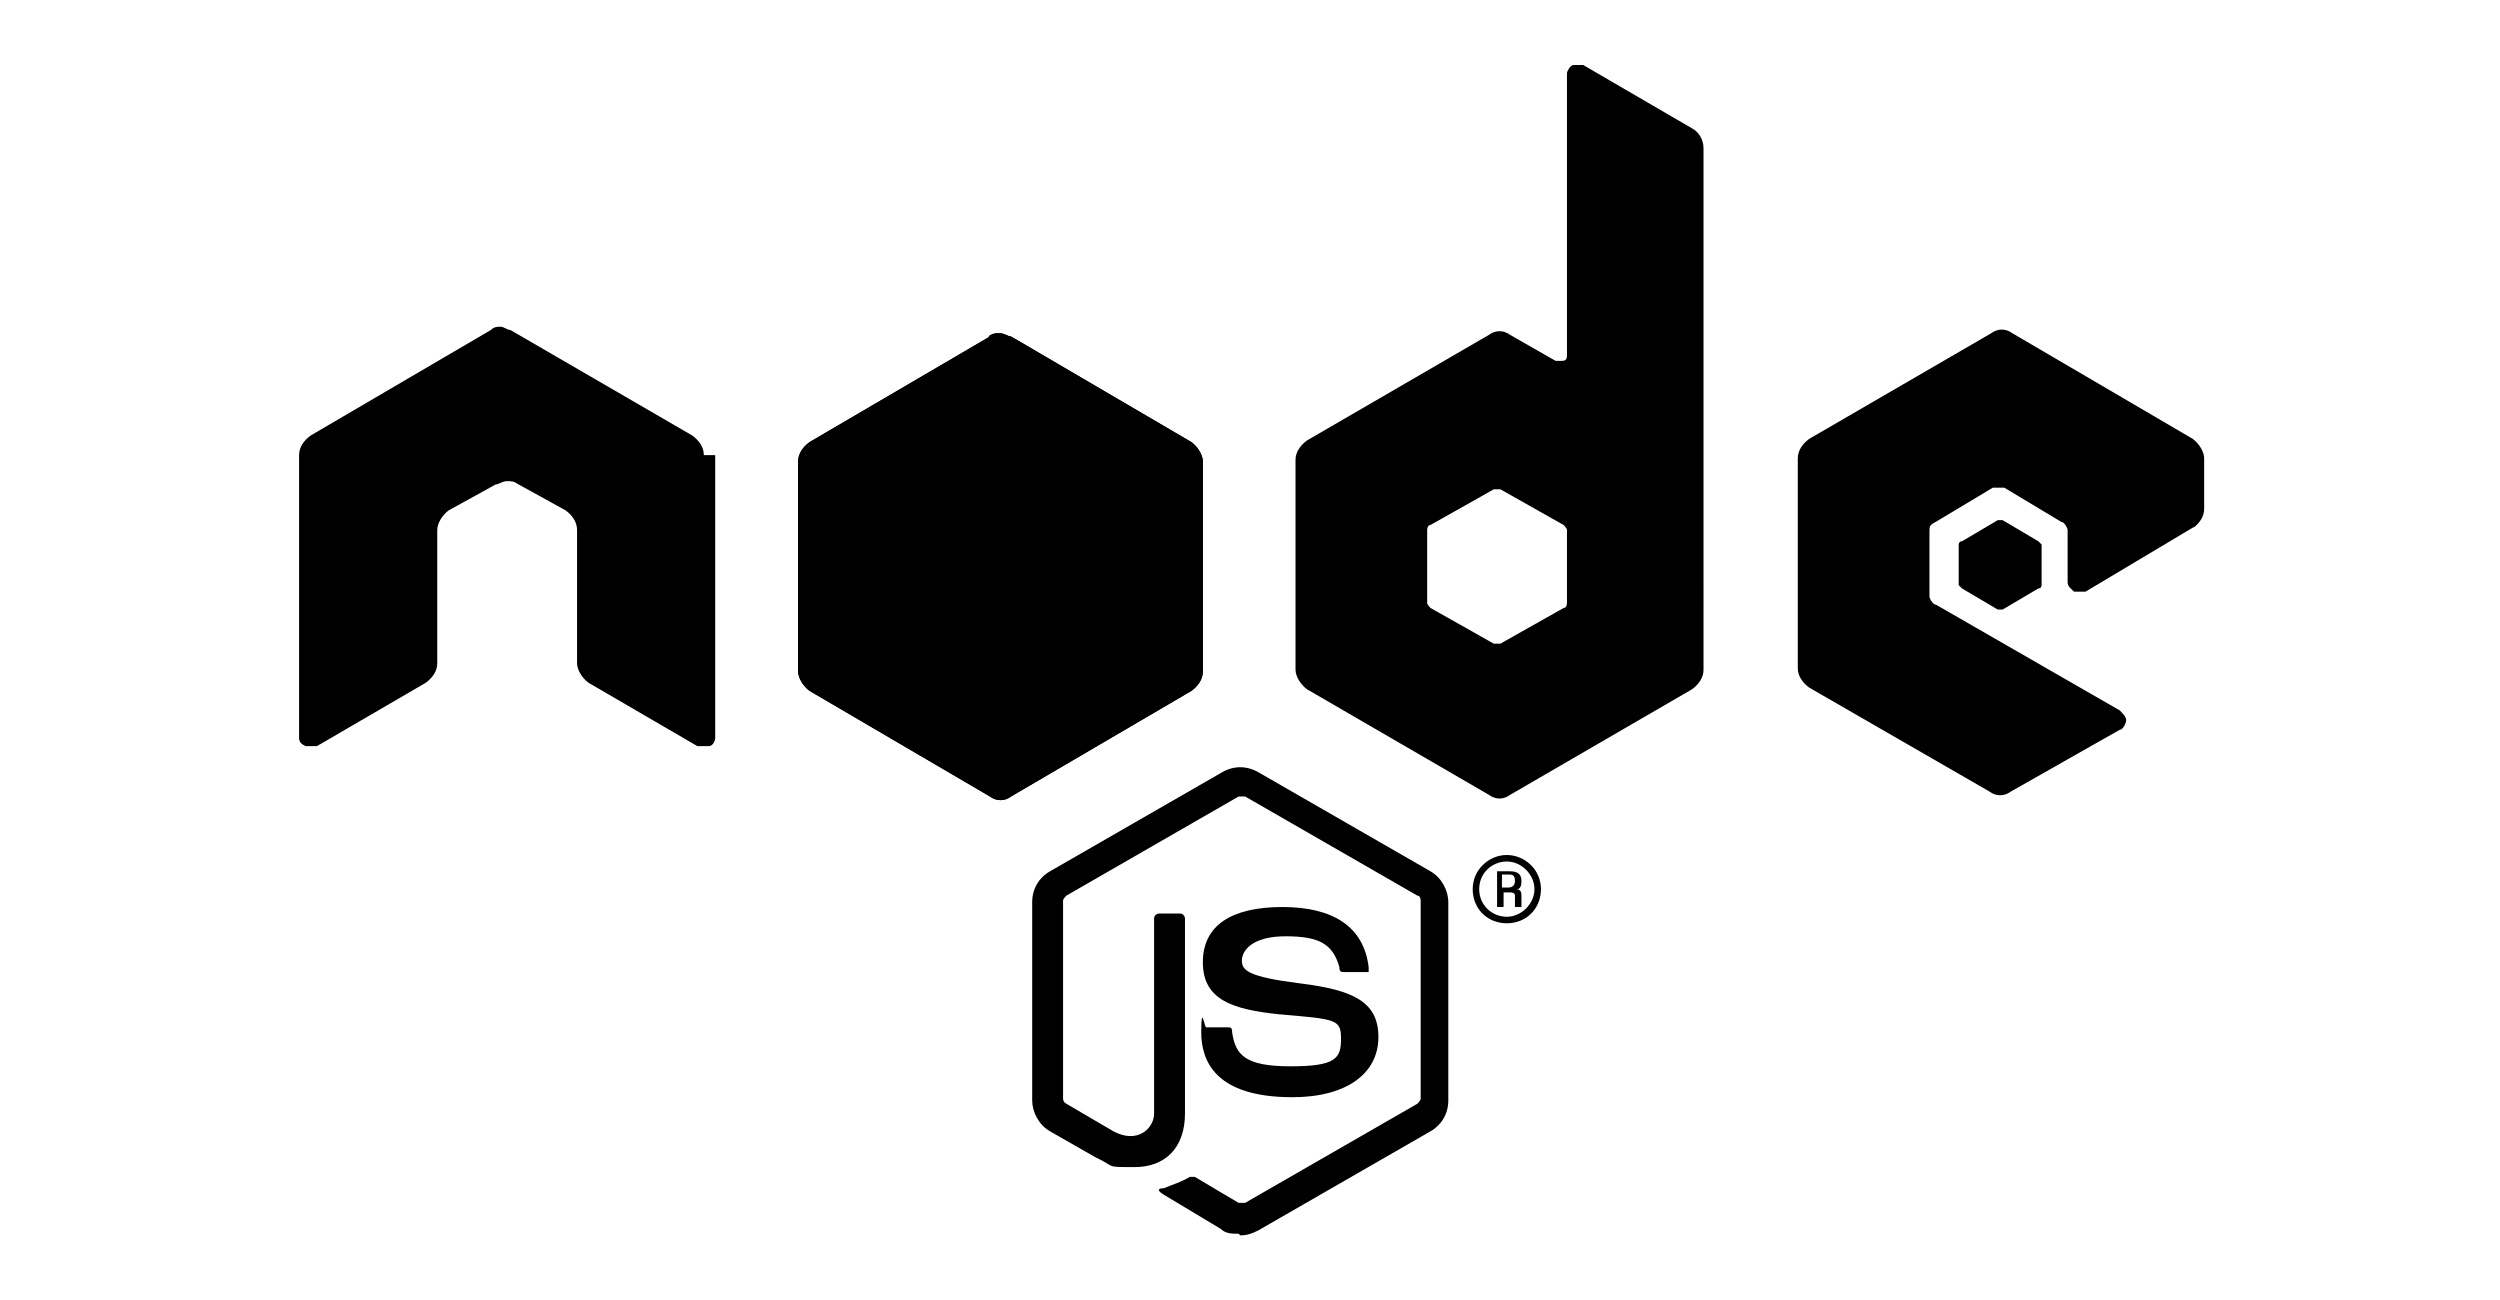 <?xml version="1.0" encoding="UTF-8"?>
<svg xmlns="http://www.w3.org/2000/svg" xmlns:xlink="http://www.w3.org/1999/xlink" id="Laag_1" data-name="Laag 1" version="1.1" viewBox="0 0 153.8 80">
  <defs>
    <style>
      .cls-1 {
        clip-path: url(#clippath);
      }

      .cls-2 {
        fill: none;
      }

      .cls-2, .cls-3, .cls-4 {
        stroke-width: 0px;
      }

      .cls-3, .cls-4 {
        fill: #000;
      }

      .cls-4 {
        fill-rule: evenodd;
      }
    </style>
    <clipPath id="clippath">
      <path class="cls-2" d="M60.9,20.7l-11.1,6.5c-.4.3-.7.7-.7,1.2v12.9c0,.4.3.9.7,1.2l11.1,6.5c.4.3.9.3,1.3,0l11.1-6.5c.4-.3.7-.7.7-1.2v-12.9c0-.4-.3-.9-.7-1.2l-11.1-6.5c-.2,0-.4-.2-.7-.2s-.4,0-.7.2h0Z"></path>
    </clipPath>
  </defs>
  <path class="cls-3" d="M76.2,75.9c-.4,0-.8,0-1.1-.3l-3.5-2.1c-.5-.3-.3-.4,0-.4.7-.3.9-.3,1.6-.7h.3l2.7,1.6h.4l10.6-6.1c0,0,.2-.2.2-.3v-12.2c0,0,0-.3-.2-.3l-10.6-6.1h-.4l-10.6,6.1c0,0-.2.2-.2.3v12.2c0,0,0,.2.2.3l2.9,1.7c1.5.8,2.5-.2,2.5-1.1v-12c0-.2.2-.3.3-.3h1.3c.2,0,.3.2.3.3v12c0,2.1-1.2,3.3-3.1,3.3s-1.1,0-2.4-.6l-2.8-1.6c-.7-.4-1.1-1.2-1.1-1.9v-12.2c0-.8.4-1.5,1.1-1.9l10.6-6.1c.7-.4,1.5-.4,2.2,0l10.6,6.1c.7.4,1.1,1.2,1.1,1.9v12.2c0,.8-.4,1.5-1.1,1.9l-10.6,6.1c-.4.2-.7.3-1.1.3"></path>
  <path class="cls-3" d="M79.5,67.5c-4.7,0-5.6-2.2-5.6-4s.2-.3.3-.3h1.3c.2,0,.3,0,.3.3.2,1.4.8,2.1,3.6,2.1s3.1-.5,3.1-1.7-.3-1.2-3.8-1.5c-2.9-.3-4.7-.9-4.7-3.2s1.8-3.4,4.9-3.4,5,1.2,5.3,3.7v.3h-.2c0,0-1.3,0-1.3,0-.2,0-.3,0-.3-.3-.4-1.4-1.2-1.9-3.3-1.9s-2.7.9-2.7,1.5.4,1,3.6,1.4,4.8,1.1,4.8,3.3-1.9,3.7-5.3,3.7M92.4,54.6h.4c.3,0,.4-.2.4-.4,0-.4-.2-.4-.4-.4h-.4v.6h0ZM92,53.6h.8c.3,0,.8,0,.8.6s-.3.5-.4.5c.4,0,.4.2.4.5s0,.5,0,.6h-.4v-.7q0-.2-.3-.2h-.4v.9h-.4v-2.2h0ZM91,54.7c0,1,.8,1.7,1.7,1.7s1.7-.8,1.7-1.7-.8-1.7-1.7-1.7-1.7.7-1.7,1.7M94.8,54.7c0,1.2-.9,2.1-2.1,2.1s-2.1-.9-2.1-2.1,1-2.1,2.1-2.1,2.1.9,2.1,2.1"></path>
  <path class="cls-4" d="M43.3,28c0-.5-.3-.9-.7-1.2l-11.2-6.5c-.2,0-.4-.2-.6-.2h0c-.2,0-.4,0-.6.2l-11.1,6.5c-.4.3-.7.7-.7,1.2v17.4c0,.3.2.4.4.5.2,0,.4,0,.7,0l6.7-3.9c.4-.3.7-.7.7-1.2v-8.2c0-.4.3-.9.7-1.2l2.9-1.6c.2,0,.4-.2.7-.2s.4,0,.7.2l2.9,1.6c.4.3.7.7.7,1.2v8.2c0,.4.3.9.7,1.2l6.7,3.9c.2,0,.4,0,.7,0s.4-.4.4-.5v-17.4h-.4ZM96.4,37.1c0,0,0,.3-.2.3l-3.9,2.2h-.4l-3.9-2.2c0,0-.2-.2-.2-.3v-4.5c0,0,0-.3.2-.3l3.9-2.2h.4l3.9,2.2c0,0,.2.2.2.3v4.5h0ZM97.5,4c-.2,0-.4,0-.7,0-.2,0-.4.4-.4.5v17.3c0,.2,0,.4-.3.4h-.4l-2.8-1.6c-.4-.3-.9-.3-1.3,0l-11.2,6.5c-.4.3-.7.7-.7,1.2v12.9c0,.4.3.9.7,1.2l11.2,6.5c.4.3.9.3,1.3,0l11.2-6.5c.4-.3.7-.7.7-1.2V9.1c0-.5-.3-1-.7-1.2l-6.7-3.9ZM134.9,32.5c.4-.3.7-.7.7-1.2v-3.1c0-.4-.3-.9-.7-1.2l-11.1-6.5c-.4-.3-.9-.3-1.3,0l-11.2,6.5c-.4.3-.7.7-.7,1.2v12.9c0,.5.3.9.7,1.2l11.1,6.4c.4.3.9.3,1.3,0l6.7-3.8c.2,0,.4-.4.4-.6s-.2-.4-.4-.6l-11.3-6.5c-.2,0-.4-.4-.4-.5v-4c0-.3,0-.4.4-.6l3.5-2.1c.2,0,.4,0,.7,0l3.5,2.1c.2,0,.4.4.4.5v3.2c0,.3.2.4.4.6.2,0,.4,0,.7,0l6.7-4h0Z"></path>
  <path class="cls-4" d="M122.9,32h.3l2.2,1.3.2.2v2.5c0,0,0,.2-.2.2l-2.2,1.3h-.3l-2.2-1.3-.2-.2v-2.5c0,0,0-.2.2-.2l2.2-1.3Z"></path>
  <g>
    <path class="cls-3" d="M60.9,20.7l-11.1,6.5c-.4.3-.7.7-.7,1.2v12.9c0,.4.3.9.7,1.2l11.1,6.5c.4.3.9.3,1.3,0l11.1-6.5c.4-.3.7-.7.7-1.2v-12.9c0-.4-.3-.9-.7-1.2l-11.1-6.5c-.2,0-.4-.2-.7-.2s-.4,0-.7.2h0Z"></path>
    <g class="cls-1">
      <path class="cls-3" d="M85.3,26.1l-31.5-15.5-16.2,33,31.6,15.5,16.2-33h0Z"></path>
    </g>
  </g>
</svg>
